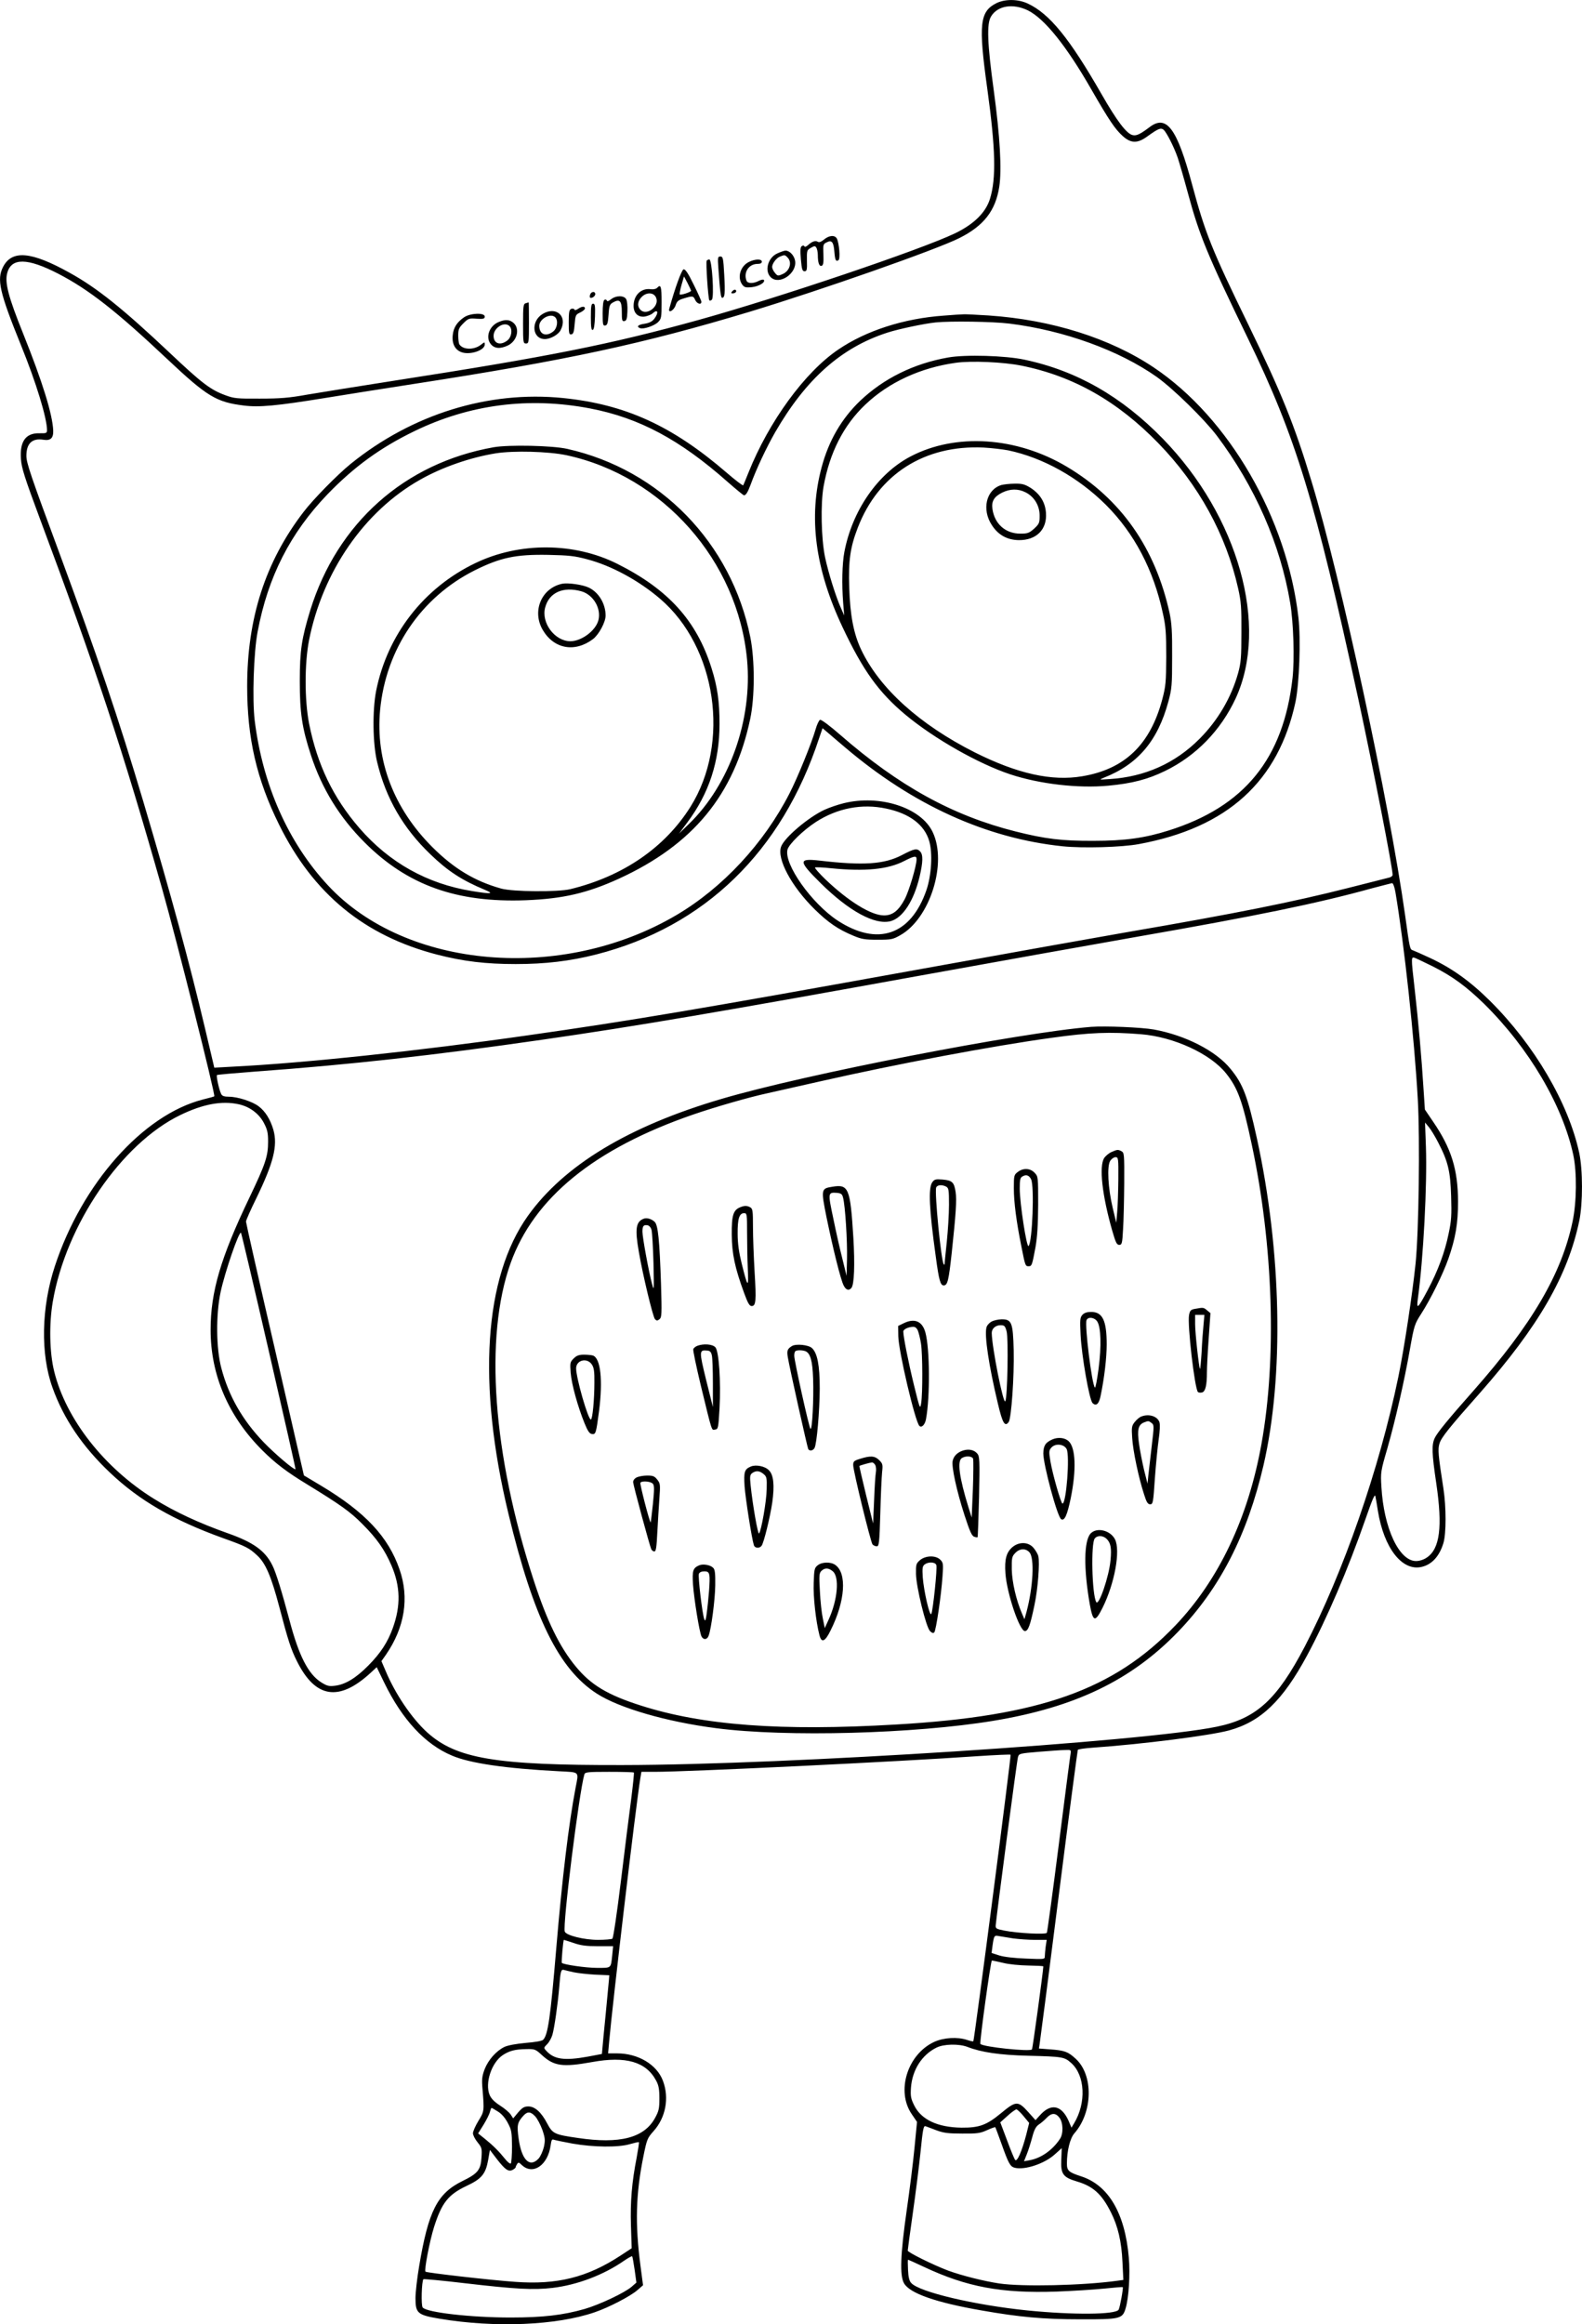 <?xml version="1.0" encoding="UTF-8"?>
<svg xmlns="http://www.w3.org/2000/svg" version="1.0" viewBox="0 0 1073.409 1576.798" preserveAspectRatio="xMidYMid meet">
  <g transform="translate(-475.094,1602.029) scale(0.1,-0.1)" fill="#000000" stroke="none">
    <path d="M11512 15999 c-114 -57 -123 -144 -62 -582 56 -406 61 -607 18 -746 -29 -93 -109 -172 -238 -234 -232 -111 -1191 -435 -1738 -587 -599 -166 -1022 -250 -2052 -410 -250 -39 -522 -83 -605 -97 -122 -22 -182 -27 -320 -27 -155 -1 -176 1 -235 23 -101 37 -159 81 -380 290 -314 296 -490 438 -677 541 -260 145 -391 156 -451 40 -44 -85 -25 -171 121 -531 103 -253 176 -493 177 -576 0 -21 -5 -23 -50 -22 -94 3 -136 -55 -127 -175 4 -60 25 -126 131 -411 375 -1003 560 -1563 826 -2501 97 -341 363 -1400 355 -1411 -1 -2 -36 -12 -78 -22 -406 -104 -820 -570 -1004 -1131 -92 -280 -98 -596 -16 -823 75 -211 204 -401 390 -577 199 -189 429 -322 766 -444 157 -56 178 -67 232 -117 58 -53 96 -142 151 -350 59 -226 80 -290 120 -369 125 -251 285 -276 500 -78 l41 38 51 -105 c122 -251 278 -419 460 -495 122 -52 361 -87 725 -106 145 -8 135 2 113 -114 -46 -242 -90 -604 -131 -1090 -39 -465 -56 -586 -89 -618 -7 -8 -56 -16 -118 -21 -65 -6 -120 -16 -144 -27 -56 -27 -110 -88 -135 -152 -18 -49 -20 -69 -14 -137 12 -144 12 -149 -28 -213 -20 -33 -37 -71 -37 -84 0 -13 14 -40 31 -61 29 -36 31 -42 27 -102 -5 -86 -25 -110 -129 -161 -171 -84 -231 -202 -294 -577 -14 -82 -25 -179 -25 -217 0 -103 14 -115 163 -140 375 -63 794 -46 1054 44 94 32 241 108 289 150 l38 33 -17 129 c-38 288 -32 489 19 743 24 118 27 126 69 173 83 92 108 226 64 342 -41 110 -168 186 -311 186 l-61 0 7 78 c24 269 180 1593 212 1791 l7 41 91 0 c226 0 1656 69 2185 106 123 8 226 13 229 10 5 -6 -246 -1937 -253 -1944 -2 -2 -21 2 -42 9 -65 22 -160 16 -223 -13 -182 -84 -260 -334 -153 -490 l36 -53 -17 -175 c-9 -96 -33 -287 -53 -425 -43 -301 -48 -443 -18 -495 39 -68 215 -130 526 -184 256 -45 418 -60 669 -60 271 -1 287 3 308 73 22 71 32 233 22 346 -26 301 -138 491 -324 551 -83 27 -96 38 -96 86 0 86 21 172 51 206 126 144 130 397 7 507 -50 46 -74 55 -170 62 l-78 6 5 31 c3 17 62 471 130 1009 68 538 127 982 129 986 3 5 49 11 103 15 331 23 795 82 923 117 216 59 364 201 530 509 134 249 278 585 396 925 46 132 63 173 67 155 3 -14 11 -58 17 -99 41 -253 164 -411 296 -381 71 16 122 73 149 163 19 65 19 242 0 367 -36 232 -39 268 -27 307 12 41 65 107 275 344 398 452 596 795 674 1169 24 118 24 345 -1 460 -73 337 -304 731 -605 1030 -133 132 -257 221 -404 290 -56 26 -110 50 -119 53 -21 7 -21 6 -53 237 -108 768 -436 2290 -635 2944 -116 384 -204 601 -430 1066 -248 509 -292 620 -380 947 -103 384 -174 479 -290 390 -64 -48 -89 -60 -115 -53 -41 10 -107 98 -209 276 -219 382 -354 547 -501 616 -66 31 -153 32 -213 3z m213 -49 c113 -56 261 -240 430 -535 122 -212 162 -271 214 -318 56 -50 100 -51 167 -2 75 54 91 60 110 45 20 -17 71 -117 96 -190 10 -30 41 -136 68 -236 78 -289 131 -419 408 -989 327 -675 456 -1097 751 -2455 98 -455 231 -1135 231 -1185 0 -7 -10 -15 -22 -18 -13 -3 -139 -35 -280 -71 -375 -95 -757 -172 -1508 -301 -179 -31 -795 -141 -1370 -245 -1549 -280 -1975 -352 -2691 -454 -734 -105 -1516 -188 -1998 -212 l-126 -7 -63 267 c-107 452 -233 913 -418 1536 -167 562 -314 995 -570 1688 -194 524 -224 611 -224 660 0 84 39 121 115 109 49 -8 69 11 67 63 -5 111 -74 333 -204 657 -100 248 -126 347 -108 411 28 105 137 103 345 -4 207 -107 394 -253 741 -580 271 -255 333 -292 520 -315 104 -13 222 -2 549 51 132 22 402 64 600 95 1042 161 1554 271 2285 491 481 146 1263 420 1420 499 166 83 246 186 271 348 18 118 5 342 -37 652 -44 320 -49 454 -19 503 44 74 148 91 250 42z m2494 -5982 c60 -354 129 -995 152 -1408 15 -271 7 -891 -15 -1110 -21 -204 -77 -576 -117 -770 -129 -625 -374 -1329 -635 -1830 -189 -361 -329 -489 -598 -544 -493 -102 -2917 -259 -4031 -260 -862 -2 -1128 43 -1326 222 -105 96 -217 261 -283 420 l-27 63 31 44 c127 185 159 385 92 578 -76 221 -233 389 -532 568 l-117 70 -196 853 c-109 470 -197 861 -197 869 0 8 31 79 70 158 117 241 146 357 116 464 -21 72 -55 126 -100 160 -43 33 -143 65 -202 65 -31 0 -46 5 -52 18 -14 26 -35 122 -29 129 3 3 122 13 264 24 636 46 1209 110 1938 215 647 93 1203 188 2615 444 481 87 1123 202 1425 255 808 141 1227 227 1595 329 69 18 130 34 136 35 7 1 17 -26 23 -61z m254 -504 c133 -67 227 -136 348 -254 304 -300 532 -687 605 -1025 25 -118 23 -321 -5 -452 -75 -356 -275 -697 -672 -1147 -172 -194 -246 -285 -263 -321 -22 -46 -20 -104 10 -306 44 -297 25 -447 -65 -506 -20 -14 -49 -23 -72 -23 -115 0 -219 223 -235 503 -6 99 -5 106 40 260 55 193 115 455 154 677 28 158 32 169 75 236 63 97 149 271 185 374 49 140 66 239 66 390 -1 215 -45 359 -168 539 l-57 84 -10 151 c-12 194 -34 445 -59 664 -26 228 -26 224 6 212 14 -6 66 -31 117 -56z m-8103 -935 c75 -16 139 -64 172 -128 23 -44 28 -66 28 -125 0 -99 -17 -151 -126 -379 -196 -409 -264 -641 -264 -898 0 -307 120 -587 351 -818 86 -86 167 -148 306 -232 225 -138 290 -184 373 -268 98 -98 151 -174 197 -281 61 -142 64 -273 9 -425 -35 -97 -83 -170 -166 -254 -85 -86 -157 -129 -227 -137 -41 -5 -54 -1 -94 24 -87 56 -150 179 -213 417 -51 192 -94 333 -118 378 -49 98 -130 155 -300 215 -195 69 -361 146 -502 234 -337 209 -597 540 -677 863 -32 127 -36 322 -10 474 89 522 466 1074 866 1267 153 74 280 98 395 73z m8139 -259 c67 -129 83 -195 88 -365 4 -127 2 -166 -17 -254 -25 -124 -72 -251 -141 -381 -68 -128 -78 -137 -68 -62 38 274 64 778 55 1032 l-6 165 25 -30 c14 -16 43 -64 64 -105z m-7934 -1416 c101 -439 183 -800 181 -801 -8 -8 -141 105 -216 183 -143 149 -237 312 -287 502 -36 133 -38 364 -5 518 29 135 125 414 138 401 3 -3 88 -364 189 -803z m5440 -2731 c-3 -16 -39 -293 -80 -616 -41 -324 -78 -593 -81 -599 -8 -13 -199 -3 -289 15 -55 11 -60 14 -58 37 7 78 144 1119 151 1140 7 24 11 25 142 36 74 6 154 12 177 12 41 2 42 1 38 -25z m-2963 -128 c2 -3 -6 -82 -18 -177 -13 -95 -44 -346 -70 -558 -26 -214 -52 -388 -58 -392 -6 -4 -50 -8 -97 -8 -95 0 -216 30 -226 56 -16 41 97 944 133 1067 5 15 22 17 168 17 89 0 165 -2 168 -5z m2573 -1125 c39 -5 105 -10 149 -10 l79 0 -7 -46 c-3 -26 -6 -56 -6 -67 0 -19 -5 -19 -127 -14 -79 3 -148 11 -181 21 l-53 17 6 47 c10 71 12 74 42 68 16 -3 60 -10 98 -16z m-2982 -31 c48 -17 86 -22 165 -22 l103 0 -6 -61 c-10 -91 -4 -86 -104 -86 -74 0 -226 22 -238 34 -4 4 9 156 14 156 2 0 32 -10 66 -21z m2914 -135 c38 -10 114 -17 170 -18 57 -1 103 -3 103 -6 0 -26 -72 -556 -77 -563 -10 -17 -330 16 -350 37 -7 7 70 566 78 566 4 0 38 -7 76 -16z m-2912 -64 c28 -6 93 -13 145 -16 l95 -4 -2 -28 c-1 -15 -11 -119 -22 -232 -11 -113 -22 -221 -23 -240 l-3 -34 -95 -18 c-160 -29 -230 -19 -283 40 -18 19 -17 21 7 45 13 13 29 42 35 63 14 48 37 212 46 319 9 113 12 127 33 121 9 -3 40 -10 67 -16z m2670 -506 c95 -37 218 -55 410 -60 239 -6 248 -8 295 -50 94 -85 102 -270 19 -408 l-18 -30 -19 45 c-48 109 -121 123 -196 38 l-29 -32 -51 57 c-68 75 -82 74 -182 -9 -99 -82 -149 -100 -269 -99 -163 2 -274 55 -321 151 -23 46 -26 63 -22 121 9 120 74 222 173 271 49 25 152 27 210 5z m-2888 -55 c83 -76 141 -84 341 -48 230 42 367 2 435 -126 17 -31 22 -58 22 -120 0 -70 -4 -87 -30 -134 -74 -135 -240 -177 -522 -135 -161 23 -172 29 -209 98 -40 77 -84 116 -128 116 -28 0 -41 -8 -69 -40 l-34 -41 -17 26 c-9 14 -42 42 -72 61 -39 25 -60 47 -71 72 -33 80 13 219 89 270 46 30 84 40 162 41 55 1 61 -1 103 -40z m-297 -384 c26 -16 49 -44 67 -78 25 -47 27 -62 28 -159 0 -58 -4 -110 -8 -115 -5 -4 -23 10 -40 32 -40 50 -80 90 -137 136 l-45 36 37 59 c20 33 40 72 43 87 4 15 9 27 11 27 3 0 22 -11 44 -25z m3566 -31 l38 -46 -21 -84 c-29 -109 -60 -181 -74 -167 -5 5 -30 65 -55 133 l-46 122 49 44 c26 24 53 43 60 44 6 0 29 -21 49 -46z m-3314 -1 c15 -16 36 -57 49 -92 19 -57 20 -70 10 -117 -7 -28 -23 -64 -36 -78 -60 -64 -115 -9 -135 135 -13 93 -9 110 33 157 27 29 48 28 79 -5z m3557 -9 c26 -33 28 -109 4 -144 -50 -76 -128 -131 -206 -145 l-38 -7 19 48 c11 27 27 79 37 116 13 50 25 72 44 85 14 9 38 29 53 45 33 35 61 36 87 2z m-834 -86 c49 -18 80 -22 175 -22 100 -1 122 2 168 23 29 13 54 22 56 20 2 -2 20 -51 41 -109 49 -138 60 -158 91 -166 68 -17 201 27 271 90 l48 43 -3 -76 c-5 -99 11 -122 106 -150 111 -33 169 -86 231 -210 47 -93 72 -198 78 -337 l6 -121 -44 -6 c-234 -32 -642 -41 -798 -18 -106 16 -256 54 -346 87 -101 38 -275 124 -275 136 0 5 15 118 34 251 19 133 43 322 53 420 15 150 20 177 33 173 8 -3 42 -15 75 -28z m-2470 -90 c143 -25 310 -27 389 -4 32 9 60 16 62 13 2 -2 -5 -48 -15 -103 -33 -168 -44 -300 -39 -462 l5 -154 -76 -50 c-226 -148 -430 -199 -715 -178 -160 11 -599 61 -608 69 -10 9 28 208 58 303 52 163 95 219 219 278 103 48 131 81 148 176 l12 69 48 -63 c56 -72 78 -87 107 -72 11 6 20 14 20 18 0 4 5 14 10 22 8 12 13 11 32 -8 75 -70 176 -1 195 133 5 37 9 45 22 39 9 -3 66 -15 126 -26z m422 -856 l12 -87 -32 -28 c-47 -41 -219 -122 -319 -151 -147 -42 -283 -58 -503 -58 -269 0 -568 34 -596 68 -12 14 -7 179 5 192 3 2 128 -9 278 -27 352 -41 467 -47 598 -32 167 20 345 87 485 184 28 19 52 33 55 30 3 -2 10 -44 17 -91z m1964 19 c290 -136 525 -180 899 -167 107 4 251 13 320 20 69 7 127 12 129 10 5 -4 -19 -138 -28 -153 -21 -34 -310 -36 -619 -5 -356 36 -734 125 -788 186 -13 13 -20 40 -22 89 -2 38 -2 69 0 69 3 0 52 -22 109 -49z M11154 13879 c-270 -19 -527 -102 -715 -230 -228 -154 -472 -490 -610 -836 -17 -43 -33 -81 -35 -85 -3 -4 -53 34 -112 85 -370 319 -688 464 -1111 507 -506 51 -1023 -109 -1441 -447 -89 -72 -257 -243 -321 -328 -258 -337 -381 -720 -381 -1180 0 -353 64 -631 217 -940 232 -469 578 -753 1072 -881 179 -46 331 -64 533 -64 202 0 368 20 546 65 736 188 1260 697 1513 1468 l23 67 32 -27 c18 -16 73 -62 122 -104 458 -389 956 -616 1475 -670 136 -14 401 -7 518 15 601 111 946 425 1062 964 26 126 37 422 20 572 -77 674 -471 1355 -981 1697 -297 199 -694 324 -1120 353 -80 5 -156 9 -170 8 -14 0 -75 -4 -136 -9z m446 -54 c371 -46 745 -182 1000 -362 112 -80 321 -285 407 -398 259 -344 432 -739 498 -1135 23 -135 30 -383 16 -510 -62 -547 -326 -872 -841 -1034 -161 -51 -297 -70 -510 -70 -214 -1 -328 13 -530 64 -425 107 -790 308 -1188 655 -71 62 -129 105 -137 102 -7 -3 -21 -32 -30 -64 -27 -94 -123 -330 -177 -435 -174 -340 -454 -641 -768 -826 -776 -457 -1835 -367 -2363 201 -270 290 -444 682 -498 1120 -17 142 -7 462 20 602 70 372 221 669 475 933 180 186 357 315 588 427 377 183 779 234 1195 154 331 -64 607 -211 931 -498 57 -50 107 -91 111 -91 13 0 26 21 46 75 37 102 105 247 165 352 209 362 449 576 763 677 74 24 248 61 327 69 98 10 387 6 500 -8z M11184 13595 c-233 -41 -437 -142 -597 -294 -126 -121 -213 -270 -261 -450 -91 -338 -45 -690 142 -1086 138 -293 246 -443 427 -594 195 -162 494 -332 711 -404 200 -66 461 -96 664 -77 162 15 269 43 386 100 210 102 378 275 479 492 227 492 19 1235 -494 1762 -279 286 -584 461 -938 536 -129 28 -402 36 -519 15z m496 -55 c354 -71 654 -242 930 -526 275 -283 460 -621 542 -986 20 -89 23 -129 22 -298 0 -169 -3 -206 -22 -275 -46 -166 -137 -321 -261 -446 -166 -167 -372 -259 -611 -274 -72 -5 -74 -5 -40 9 231 90 366 250 438 515 24 88 26 113 26 306 1 169 -3 227 -17 295 -97 443 -330 776 -699 995 -340 202 -752 229 -1058 69 -223 -116 -397 -368 -450 -649 -15 -79 -18 -220 -8 -345 l7 -85 -20 45 c-36 79 -87 242 -110 350 -26 126 -31 361 -10 480 41 229 136 416 283 555 158 151 375 251 614 284 105 15 324 5 444 -19z m-88 -575 c237 -50 475 -183 663 -370 192 -192 323 -441 386 -735 20 -89 23 -134 23 -295 -1 -173 -3 -199 -27 -290 -82 -307 -255 -473 -543 -521 -206 -35 -439 17 -727 161 -377 190 -648 435 -773 698 -51 108 -75 232 -81 423 -6 182 7 272 58 404 140 364 454 563 854 544 55 -3 130 -12 167 -19z M11546 12730 c-104 -31 -136 -167 -64 -274 43 -66 104 -99 182 -100 119 -1 192 72 184 184 -5 73 -40 129 -105 171 -39 24 -57 29 -107 28 -34 0 -74 -5 -90 -9z m164 -50 c59 -30 95 -90 95 -158 0 -49 -3 -56 -37 -88 -34 -30 -44 -34 -94 -34 -100 0 -174 65 -189 166 -8 53 10 84 65 112 55 27 109 28 160 2z M8100 12986 c-603 -107 -1060 -513 -1244 -1106 -58 -190 -71 -272 -71 -480 0 -215 15 -318 76 -504 74 -226 193 -420 364 -591 290 -290 624 -410 1095 -392 251 10 415 48 630 146 504 231 782 569 891 1083 32 150 32 399 1 555 -128 639 -612 1137 -1242 1278 -101 23 -397 29 -500 11z m495 -54 c654 -141 1163 -717 1225 -1388 37 -406 -119 -847 -395 -1114 l-67 -65 56 75 c148 198 219 414 219 670 0 149 -14 252 -55 380 -101 320 -293 532 -638 705 -293 147 -665 149 -964 5 -350 -168 -597 -486 -673 -867 -26 -134 -23 -360 7 -483 59 -245 176 -448 362 -626 117 -113 214 -176 368 -240 67 -28 45 -30 -85 -9 -305 49 -562 193 -765 427 -179 207 -286 430 -342 710 -31 161 -31 407 0 566 93 466 375 874 752 1087 149 85 342 152 515 180 121 19 358 13 480 -13z m140 -706 c164 -43 349 -143 495 -268 383 -328 478 -977 206 -1411 -174 -277 -458 -472 -816 -559 -85 -20 -388 -18 -468 4 -179 50 -321 135 -468 282 -262 262 -386 588 -354 929 39 413 277 764 640 947 176 88 281 110 500 106 140 -3 180 -7 265 -30z M8565 12060 c-141 -30 -206 -187 -131 -314 76 -129 218 -154 341 -61 40 31 85 115 85 159 0 81 -47 158 -114 190 -42 20 -141 34 -181 26z m130 -51 c82 -23 137 -117 116 -197 -19 -71 -114 -141 -189 -142 -107 0 -200 125 -172 229 27 102 122 144 245 110z M10475 10571 c-38 -9 -96 -29 -129 -44 -109 -50 -272 -188 -295 -250 -31 -82 70 -271 229 -427 91 -89 158 -135 262 -178 54 -23 78 -27 163 -27 92 0 104 2 153 30 203 112 322 491 221 701 -79 166 -359 256 -604 195z m288 -36 c159 -33 261 -110 293 -221 24 -82 15 -233 -19 -332 -106 -307 -332 -384 -604 -206 -176 117 -363 381 -339 480 10 38 107 132 193 188 146 94 313 126 476 91z M10870 10219 c-119 -62 -260 -72 -559 -37 -145 16 -144 -2 8 -153 192 -190 369 -286 475 -258 82 22 157 137 196 300 24 101 25 152 4 173 -22 23 -40 19 -124 -25z m100 -28 c0 -44 -51 -216 -81 -272 -42 -78 -82 -109 -140 -109 -87 0 -241 95 -399 246 -41 40 -72 75 -69 79 4 3 53 1 109 -5 230 -23 386 -8 496 49 69 35 84 38 84 12z M12155 9054 c-494 -40 -1945 -322 -2509 -489 -630 -185 -1068 -450 -1313 -793 -298 -417 -345 -1139 -132 -2022 169 -702 341 -1053 599 -1219 151 -98 475 -192 811 -235 476 -62 1346 -38 1879 50 557 92 938 276 1255 605 284 295 469 656 579 1129 140 605 123 1450 -45 2218 -62 283 -94 368 -178 470 -99 123 -307 229 -521 268 -85 15 -330 25 -425 18z m337 -50 c224 -18 473 -133 579 -267 79 -99 111 -188 173 -480 146 -683 171 -1451 66 -2033 -90 -502 -290 -923 -584 -1231 -417 -437 -921 -616 -1896 -672 -779 -46 -1313 -6 -1735 130 -222 71 -335 139 -437 263 -110 133 -195 307 -286 586 -278 853 -336 1648 -157 2150 159 444 569 778 1239 1009 148 51 380 118 506 145 36 8 196 44 355 80 520 118 1172 241 1574 296 257 36 392 41 603 24z M12293 8205 c-17 -7 -40 -26 -50 -41 -36 -56 -14 -253 55 -494 23 -79 30 -95 47 -95 18 0 21 9 26 105 4 58 7 198 8 312 1 195 0 208 -18 218 -25 13 -29 12 -68 -5z m46 -187 c-1 -84 -4 -184 -8 -223 l-6 -70 -24 100 c-32 134 -40 285 -17 320 9 14 25 25 36 25 19 0 20 -7 19 -152z M11656 8069 c-25 -19 -26 -25 -26 -110 0 -93 17 -226 51 -394 26 -132 27 -135 49 -135 22 0 24 6 47 130 12 68 17 149 18 287 0 189 0 192 -24 217 -30 32 -78 34 -115 5z m91 -49 c23 -45 9 -425 -17 -453 -13 -14 -60 290 -60 390 0 58 3 74 18 82 25 15 45 9 59 -19z M11076 7999 c-27 -40 -21 -179 25 -509 21 -157 31 -190 53 -190 26 0 34 30 55 225 28 262 34 355 26 408 -10 67 -23 79 -87 85 -49 4 -57 2 -72 -19z m95 -29 c17 -10 19 -22 19 -123 0 -62 -7 -175 -15 -252 -8 -77 -15 -144 -15 -149 0 -5 -2 -7 -5 -4 -18 17 -64 490 -52 522 7 18 39 21 68 6z M10397 7969 c-75 -12 -76 -17 -38 -207 45 -218 96 -423 116 -462 16 -32 36 -38 53 -17 19 23 24 158 13 342 -21 337 -32 363 -144 344z m74 -73 c15 -53 30 -300 27 -416 l-3 -115 -28 114 c-16 62 -44 186 -62 275 -37 175 -37 178 24 174 29 -3 36 -8 42 -32z M9773 7830 c-47 -19 -58 -55 -57 -185 1 -131 21 -225 84 -397 25 -68 36 -88 51 -88 29 0 32 34 20 232 -6 101 -11 238 -11 305 0 111 -2 123 -19 133 -23 12 -38 12 -68 0z m47 -172 c0 -73 2 -185 5 -248 6 -133 -1 -126 -42 40 -18 73 -27 134 -27 200 -1 102 11 140 44 140 19 0 20 -7 20 -132z M9120 7753 c-55 -20 -62 -69 -34 -228 27 -157 95 -439 109 -454 12 -12 16 -12 31 0 15 12 16 35 10 239 -10 297 -20 399 -43 421 -21 20 -52 29 -73 22z m52 -78 c4 -16 10 -118 13 -225 4 -185 4 -192 -10 -140 -22 82 -65 316 -65 354 0 39 7 48 34 44 12 -2 23 -14 28 -33z M12860 7141 c-29 -5 -35 -11 -41 -41 -13 -61 38 -501 60 -523 5 -5 18 -6 29 -3 22 7 32 48 32 136 0 30 5 133 12 229 l12 173 -23 19 c-24 20 -25 20 -81 10z m57 -108 c-4 -38 -10 -121 -13 -186 -4 -64 -9 -116 -11 -113 -7 7 -33 242 -33 303 l0 63 31 0 32 0 -6 -67z M12095 7100 c-16 -18 -17 -33 -12 -137 7 -140 59 -440 81 -461 24 -24 44 -7 55 50 25 119 41 258 41 348 0 161 -28 220 -105 220 -29 0 -47 -6 -60 -20z m101 -45 c25 -39 29 -166 9 -320 -10 -75 -21 -133 -25 -128 -21 21 -70 422 -57 457 10 25 54 20 73 -9z M11478 7054 c-15 -8 -31 -26 -34 -40 -14 -56 16 -257 78 -517 31 -131 47 -159 73 -124 18 25 38 308 34 487 -5 188 -13 210 -82 210 -23 -1 -54 -7 -69 -16z m103 -66 c13 -49 6 -447 -9 -474 -13 -24 -90 362 -92 463 0 30 26 53 60 53 26 0 31 -5 41 -42z M10880 7042 l-35 -17 1 -70 c2 -102 114 -579 143 -608 15 -15 38 7 45 46 28 151 26 477 -4 587 -21 78 -75 100 -150 62z m99 -49 c6 -16 16 -55 21 -88 11 -69 12 -338 1 -405 -7 -43 -9 -38 -49 125 -38 156 -72 327 -72 362 0 15 33 31 66 32 14 1 25 -8 33 -26z M9482 6890 c-12 -5 -25 -15 -27 -23 -3 -7 20 -116 50 -242 80 -329 73 -307 98 -303 21 3 22 9 30 143 10 184 -4 388 -28 415 -20 22 -81 26 -123 10z m99 -65 c4 -16 7 -102 7 -190 l0 -160 -46 184 c-48 197 -48 204 8 199 19 -2 26 -10 31 -33z M10125 6889 c-31 -19 -36 -31 -29 -74 9 -60 133 -615 139 -626 10 -15 34 -10 43 9 15 28 34 247 35 402 0 158 -16 241 -53 275 -24 22 -107 30 -135 14z m90 -35 c34 -13 49 -65 53 -186 5 -137 -6 -354 -18 -341 -10 10 -110 462 -110 496 0 13 3 27 7 30 8 9 46 9 68 1z M8643 6804 c-24 -24 -25 -30 -20 -97 6 -76 47 -226 94 -342 21 -52 34 -71 49 -73 28 -4 29 2 50 159 26 208 10 353 -41 373 -9 3 -37 6 -61 6 -35 0 -51 -6 -71 -26z m124 -41 c14 -21 18 -48 17 -122 0 -117 -13 -251 -24 -251 -19 0 -100 282 -100 347 0 57 75 75 107 26z M12494 6410 c-12 -4 -31 -21 -44 -37 -20 -25 -22 -36 -17 -108 5 -86 44 -271 80 -381 17 -55 26 -69 42 -69 19 0 21 11 32 177 7 97 19 217 26 265 8 54 10 99 5 115 -14 41 -73 59 -124 38z m70 -43 c18 -13 18 -19 2 -153 -9 -76 -19 -166 -23 -199 l-6 -60 -24 95 c-12 52 -28 132 -34 178 -13 92 -5 126 33 142 31 12 32 12 52 -3z M11891 6255 c-47 -21 -60 -42 -61 -95 0 -77 95 -430 121 -446 23 -14 41 27 65 142 39 192 34 344 -15 388 -26 23 -71 28 -110 11z m97 -65 c23 -43 -2 -370 -28 -370 -10 0 -67 198 -82 287 -11 66 -10 74 7 93 27 30 85 24 103 -10z M11286 6180 c-38 -12 -64 -37 -71 -70 -9 -39 27 -205 80 -368 36 -111 50 -142 66 -147 11 -4 22 -5 23 -3 2 1 6 125 10 274 5 250 4 274 -12 293 -21 25 -57 33 -96 21z m68 -57 c2 -10 2 -103 -2 -208 l-8 -190 -22 70 c-62 201 -78 315 -44 334 28 17 70 13 76 -6z M10588 6124 c-43 -13 -48 -18 -48 -43 0 -40 118 -521 131 -538 6 -7 19 -13 29 -13 15 0 18 21 24 223 3 122 9 248 12 279 6 52 4 59 -19 82 -30 30 -59 32 -129 10z m102 -43 c5 -11 7 -32 4 -48 -3 -15 -9 -100 -12 -188 l-7 -160 -48 194 c-26 106 -46 195 -45 196 4 4 71 23 85 24 7 1 17 -8 23 -18z M9845 6071 c-43 -18 -48 -36 -42 -134 6 -81 48 -352 63 -399 6 -21 37 -24 52 -5 15 18 58 193 73 295 16 116 9 187 -23 218 -27 28 -89 40 -123 25z m86 -50 c22 -18 24 -26 22 -103 -1 -82 -37 -285 -52 -301 -8 -8 -44 199 -57 327 -6 60 -5 71 11 83 26 18 49 16 76 -6z M9070 5997 c-15 -8 -24 -21 -23 -33 2 -25 113 -434 123 -454 4 -8 13 -15 21 -15 11 0 15 29 20 130 4 72 10 175 14 230 7 94 6 102 -15 128 -18 23 -29 27 -68 27 -26 0 -58 -6 -72 -13z m111 -43 c10 -12 10 -38 0 -137 -7 -67 -14 -123 -15 -125 -6 -5 -75 261 -70 269 9 15 71 10 85 -7z M12151 5617 c-46 -50 -48 -237 -6 -479 22 -122 36 -126 86 -27 83 166 124 391 85 467 -32 61 -123 83 -165 39z m109 -37 c27 -27 34 -61 26 -144 -9 -108 -80 -315 -97 -284 -29 51 -37 399 -10 431 18 23 57 21 81 -3z M11621 5525 c-42 -36 -55 -83 -48 -179 10 -137 96 -391 132 -391 22 0 36 37 65 177 23 107 37 288 26 331 -3 14 -18 39 -32 56 -34 41 -97 44 -143 6z m115 -36 c35 -39 25 -235 -20 -404 l-14 -50 -16 37 c-40 92 -68 214 -70 300 -1 79 1 89 23 112 30 32 71 34 97 5z M10993 5436 c-26 -23 -28 -29 -27 -94 2 -90 68 -359 95 -387 13 -13 22 -16 29 -9 12 12 47 248 56 380 6 85 5 93 -15 113 -31 31 -100 29 -138 -3z m111 -33 c8 -19 -23 -311 -34 -332 -11 -20 -51 156 -58 248 -4 64 -2 76 13 88 26 19 71 17 79 -4z M10299 5401 c-22 -17 -24 -28 -27 -120 -4 -94 15 -261 39 -354 14 -55 38 -45 76 33 99 198 112 388 31 444 -31 22 -91 20 -119 -3z m102 -40 c47 -38 34 -194 -28 -329 l-26 -57 -13 65 c-8 36 -17 119 -20 185 -6 106 -5 123 10 138 23 22 48 22 77 -2z M9495 5401 c-42 -18 -48 -36 -42 -129 7 -100 44 -328 58 -354 14 -25 38 -22 48 5 18 47 44 245 45 344 1 79 -2 106 -14 117 -19 20 -69 28 -95 17z m69 -68 c6 -26 -5 -164 -20 -273 -6 -36 -8 -40 -15 -23 -13 35 -43 289 -36 306 4 11 18 17 36 17 24 0 31 -5 35 -27z M10343 14396 c-19 -16 -34 -22 -43 -16 -16 10 -38 3 -66 -22 -12 -11 -23 -15 -25 -9 -2 6 -10 7 -17 2 -11 -6 -12 -27 -7 -90 6 -68 10 -81 25 -81 15 0 18 9 16 72 -1 69 0 72 27 87 24 14 29 14 37 1 5 -8 10 -31 10 -50 0 -53 10 -79 26 -73 11 4 14 22 12 76 -3 67 -2 72 22 83 34 18 47 3 52 -61 5 -60 10 -71 28 -60 14 9 5 116 -11 147 -14 25 -52 22 -86 -6z M10025 14301 c-64 -29 -88 -118 -45 -161 57 -57 179 24 166 110 -6 37 -37 70 -65 70 -9 0 -34 -9 -56 -19z m69 -27 c34 -33 15 -94 -35 -114 -29 -13 -33 -12 -50 9 -11 13 -19 31 -19 40 0 23 28 61 54 71 30 12 33 12 50 -6z M9625 14203 c12 -168 17 -203 26 -203 18 0 21 32 14 155 -6 115 -9 125 -26 125 -18 0 -19 -5 -14 -77z M9546 14252 c-7 -11 10 -261 18 -269 3 -4 11 -2 17 4 17 17 1 273 -17 273 -7 0 -15 -4 -18 -8z M9832 14243 c-57 -28 -80 -103 -46 -152 15 -20 23 -23 65 -19 48 5 94 32 83 49 -3 5 -18 2 -34 -6 -38 -20 -76 -19 -84 1 -22 57 16 114 75 114 19 0 29 5 29 15 0 20 -46 19 -88 -2z M9389 14193 c-13 -3 -58 -126 -97 -267 -9 -34 31 -13 43 23 9 28 19 36 56 47 60 18 64 18 77 -11 12 -26 42 -35 42 -12 0 6 -24 60 -53 118 -37 76 -56 104 -68 102z m51 -145 c0 -9 -70 -32 -77 -25 -2 3 3 32 12 64 l17 58 24 -45 c13 -25 23 -48 24 -52z M9209 14067 c-7 -7 -25 -11 -41 -9 -66 10 -118 -40 -118 -113 0 -50 31 -79 77 -72 20 4 43 13 53 22 35 32 42 4 10 -38 -14 -18 -34 -28 -65 -33 -45 -6 -58 -20 -31 -30 23 -9 97 16 122 41 22 22 24 31 24 135 0 108 -5 125 -31 97z m-5 -70 c20 -55 -63 -119 -105 -81 -26 24 -24 60 6 90 35 35 86 31 99 -9z M9720 14045 c-10 -12 -10 -15 3 -15 19 0 31 16 18 24 -5 3 -14 -1 -21 -9z M8756 14024 c-4 -9 -4 -19 -2 -22 10 -9 36 8 36 23 0 20 -26 19 -34 -1z M8897 13990 c-17 -14 -27 -16 -29 -8 -2 6 -10 8 -16 4 -8 -5 -12 -37 -12 -92 0 -76 2 -85 18 -82 14 3 18 17 22 73 4 62 8 71 31 84 45 25 59 10 59 -64 0 -58 2 -66 18 -63 14 3 18 16 20 65 2 35 -2 72 -8 83 -14 27 -69 27 -103 0z M8318 13963 c-16 -4 -18 -19 -18 -139 0 -127 1 -134 20 -134 19 0 20 7 20 140 0 77 -1 139 -2 139 -2 -1 -11 -3 -20 -6z M8760 13869 c0 -68 3 -90 13 -87 8 3 13 33 15 91 2 73 0 87 -13 87 -12 0 -15 -16 -15 -91z M8673 13925 c-13 -9 -23 -11 -25 -4 -2 5 -11 7 -21 4 -14 -6 -17 -21 -17 -92 0 -75 2 -84 18 -81 13 2 18 17 22 68 5 62 7 66 37 80 18 8 33 21 33 28 0 16 -21 15 -47 -3z M8432 13890 c-81 -50 -70 -170 16 -170 38 0 92 30 107 61 49 94 -31 165 -123 109z m86 -22 c22 -22 14 -75 -14 -97 -49 -38 -94 -19 -94 39 0 47 77 89 108 58z M7900 13868 c-48 -33 -72 -70 -77 -120 -7 -60 16 -103 62 -118 58 -19 155 14 155 53 0 18 -1 18 -25 -1 -47 -37 -122 -36 -147 2 -4 6 -8 33 -8 60 0 42 5 53 35 83 33 33 38 35 90 31 47 -3 55 0 55 15 0 27 -97 24 -140 -5z M8133 13835 c-62 -26 -89 -102 -53 -148 25 -32 64 -35 116 -11 63 30 84 111 41 152 -27 25 -58 27 -104 7z m75 -27 c22 -22 14 -75 -14 -97 -48 -38 -94 -22 -94 31 0 55 74 100 108 66z"></path>
  </g>
</svg>
